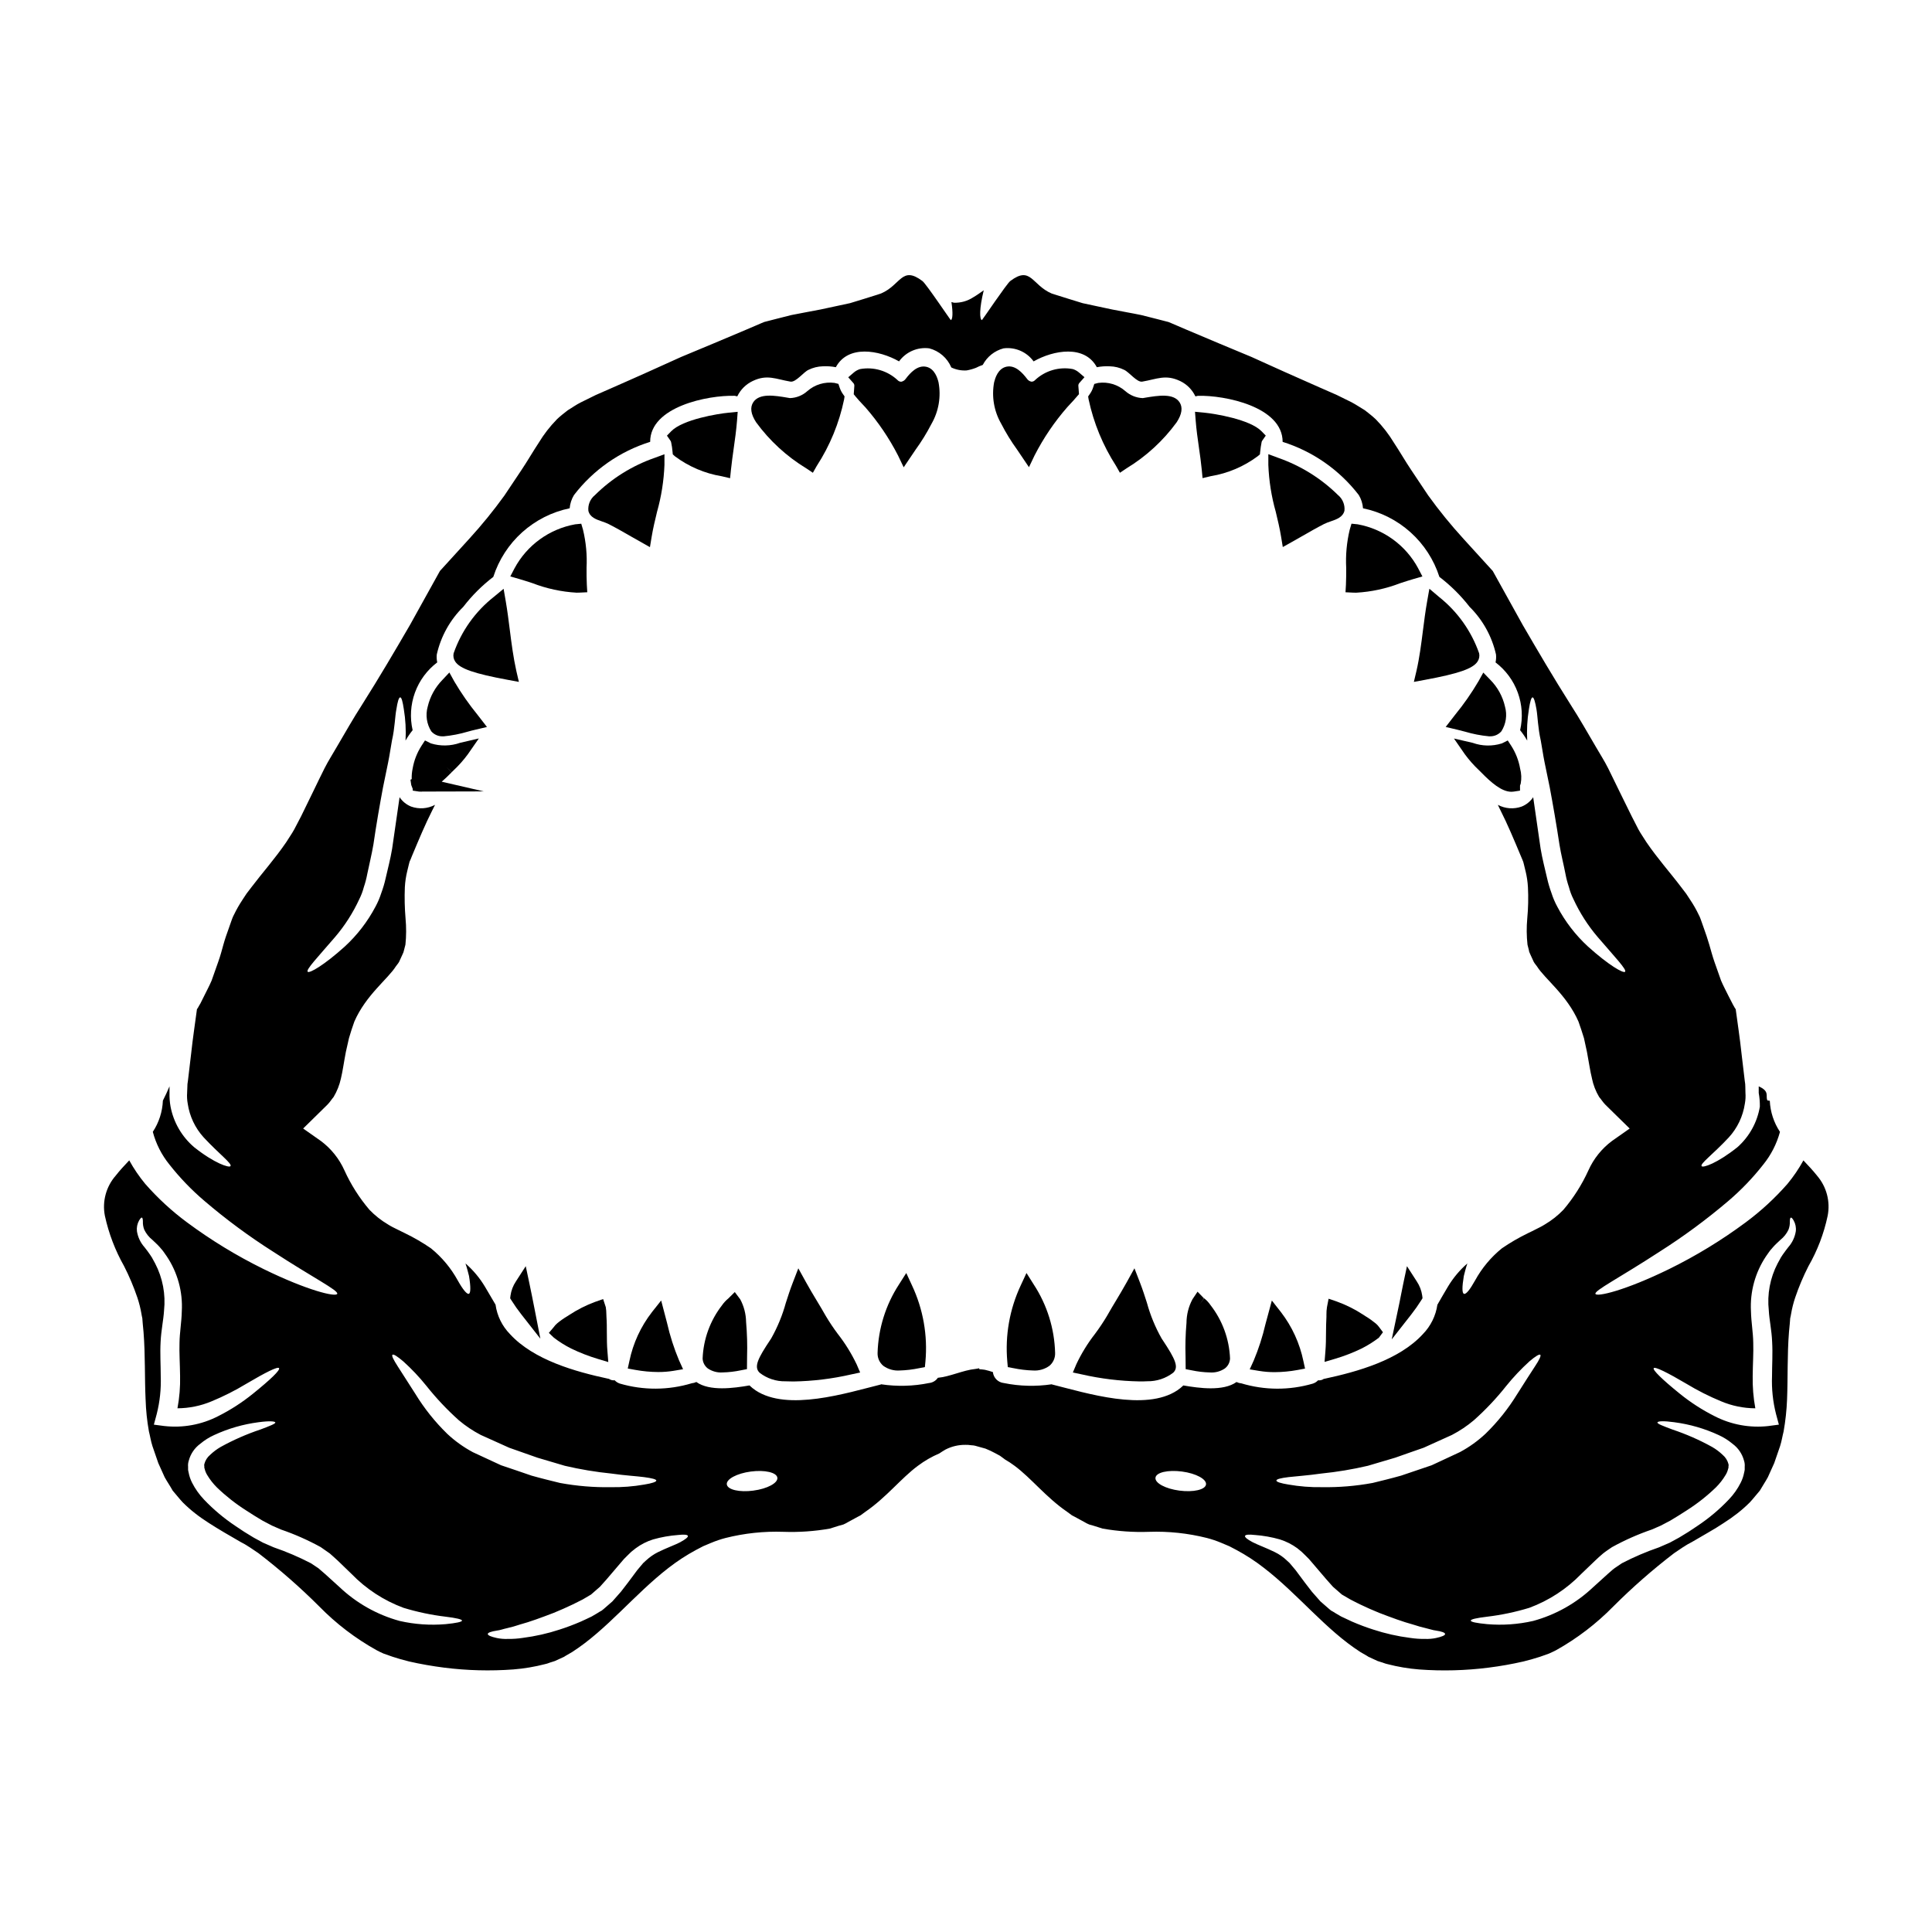 <?xml version="1.0" encoding="UTF-8"?>
<!-- Uploaded to: ICON Repo, www.iconrepo.com, Generator: ICON Repo Mixer Tools -->
<svg fill="#000000" width="800px" height="800px" version="1.1" viewBox="144 144 512 512" xmlns="http://www.w3.org/2000/svg">
 <g>
  <path d="m389.41 241.19c-2.301-0.453-4.172 1.602-5.371 3.18-0.273 0.41-0.699 0.695-1.184 0.789-0.359 0.012-0.711-0.129-0.957-0.395-2.668-2.512-6.371-3.609-9.977-2.953-0.59 0.18-1.137 0.477-1.609 0.871l-1.52 1.301 1.328 1.5c0.195 0.199 0.301 0.473 0.289 0.754-0.004 0.262-0.02 0.527-0.055 0.789l-0.105 1.457 0.48 0.59c0.594 0.73 1.273 1.457 1.844 2.059 0.309 0.324 0.574 0.605 0.738 0.789v-0.004c3.406 3.898 6.324 8.203 8.688 12.812l1.488 3.113 3.121-4.625c1.586-2.184 3.004-4.484 4.242-6.883 1.922-3.332 2.582-7.246 1.867-11.023-0.234-0.922-0.941-3.648-3.309-4.121z"/>
  <path d="m337.48 270.73 0.23-2.227c0.191-1.836 0.453-3.668 0.707-5.512 0.355-2.504 0.707-5.008 0.902-7.519l0.176-2.336-2.328 0.223c-2.988 0.285-12.203 1.797-15.273 4.91l-1.148 1.18 0.934 1.344 0.004 0.004c0.098 0.145 0.164 0.312 0.184 0.484 0.172 0.785 0.289 1.582 0.352 2.383l0.078 0.754 0.566 0.508c3.664 2.734 7.926 4.551 12.434 5.293z"/>
  <path d="m357.66 268.11 1.758 1.18 1.047-1.844v0.004c3.481-5.371 5.934-11.344 7.234-17.613l0.117-0.789-0.449-0.645c-0.355-0.508-0.637-1.062-0.836-1.648l-0.344-1.02-1.039-0.266c-2.606-0.348-5.234 0.449-7.207 2.188-1.266 1.137-2.898 1.789-4.602 1.84l-0.664-0.113c-3.309-0.559-7.43-1.258-9.055 1.215-0.902 1.379-0.645 3.148 0.758 5.312l0.004 0.004c3.582 4.898 8.094 9.043 13.277 12.195z"/>
  <path d="m429.94 248.46-0.105-1.457h-0.004c-0.031-0.258-0.055-0.523-0.059-0.785-0.008-0.281 0.102-0.555 0.297-0.758l1.328-1.5-1.52-1.301-0.004 0.004c-0.461-0.391-0.996-0.68-1.574-0.859-3.617-0.676-7.344 0.418-10.02 2.945-0.242 0.27-0.59 0.414-0.953 0.395-0.484-0.094-0.91-0.375-1.18-0.789-1.207-1.574-3.074-3.644-5.375-3.188-2.363 0.473-3.074 3.199-3.305 4.094h-0.004c-0.715 3.777-0.055 7.688 1.863 11.02 1.234 2.406 2.652 4.711 4.238 6.902l3.121 4.625 1.488-3.113c2.352-4.598 5.262-8.891 8.66-12.781 0.191-0.223 0.461-0.508 0.766-0.832 0.566-0.602 1.242-1.328 1.84-2.059z"/>
  <path d="m264.39 324.58-1.305-2.363-1.848 1.969h0.004c-1.922 1.961-3.269 4.41-3.894 7.086-0.625 2.215-0.281 4.594 0.949 6.539 0.754 0.863 1.852 1.348 2.996 1.324h0.309c2.148-0.207 4.273-0.617 6.344-1.234 0.707-0.188 1.418-0.395 2.129-0.543l2.977-0.703-2.477-3.199c-2.285-2.797-4.352-5.766-6.184-8.875z"/>
  <path d="m280.83 321.79c-0.789-3.543-1.273-7.242-1.723-10.832-0.32-2.531-0.637-5.066-1.07-7.578l-0.578-3.344-2.617 2.164h-0.004c-4.891 3.867-8.574 9.047-10.625 14.934-0.164 0.762-0.008 1.555 0.43 2.195 1.242 1.879 5.016 3.188 13.922 4.832l2.945 0.547z"/>
  <path d="m285.13 298.55c3.738 1.441 7.676 2.289 11.672 2.516 0.281 0 0.562 0 0.844-0.02l1.988-0.094-0.117-1.969c-0.082-1.473-0.074-2.969-0.07-4.473h-0.004c0.176-3.41-0.141-6.828-0.945-10.148l-0.461-1.574-1.629 0.164c-6.856 1.238-12.77 5.535-16.062 11.676l-1.113 2.133 2.312 0.664c1.188 0.344 2.383 0.73 3.586 1.125z"/>
  <path d="m316.24 289 0.457-2.754c0.363-2.211 0.895-4.406 1.422-6.598 1.145-4.059 1.805-8.238 1.969-12.449v-2.824l-2.652 0.984v-0.004c-5.93 2.074-11.32 5.441-15.781 9.863-1.246 1.008-1.895 2.578-1.727 4.172 0.422 1.703 2.07 2.269 3.543 2.773v0.004c0.629 0.195 1.242 0.438 1.836 0.723 2.023 1.035 4.004 2.172 5.981 3.309z"/>
  <path d="m508.61 494.75c-0.852-0.703-1.75-1.344-2.695-1.914l-0.598-0.395-0.004 0.004c-2.211-1.457-4.59-2.644-7.082-3.543l-2.137-0.727-0.43 2.215c-0.109 0.688-0.16 1.383-0.145 2.082v0.504c-0.086 1.414-0.098 2.852-0.113 4.289 0 1.605-0.027 3.215-0.156 4.793l-0.227 2.859 2.754-0.812h-0.004c2.441-0.719 4.82-1.641 7.109-2.754 1.598-0.809 3.117-1.762 4.539-2.852l1.078-1.441-1.043-1.398v0.004c-0.242-0.34-0.527-0.645-0.848-0.914z"/>
  <path d="m519.45 483.57-2.59-4.019-0.992 4.684c-0.23 1.102-0.449 2.199-0.664 3.301-0.215 1.102-0.395 2.102-0.637 3.148l-1.742 8.266 5.219-6.66h-0.004c0.922-1.172 1.781-2.391 2.574-3.656l0.367-0.586-0.078-0.688c-0.191-1.355-0.691-2.652-1.453-3.789z"/>
  <path d="m477.89 264.41 0.078-0.754h0.004c0.078-0.832 0.203-1.66 0.367-2.481 0.023-0.141 0.078-0.277 0.164-0.395l0.938-1.344-1.148-1.18c-3.07-3.109-12.285-4.625-15.273-4.91l-2.332-0.223 0.18 2.336c0.184 2.414 0.527 4.816 0.871 7.227 0.277 1.926 0.551 3.848 0.738 5.777l0.215 2.246 2.191-0.523h0.004c4.508-0.742 8.773-2.559 12.434-5.293z"/>
  <path d="m483.5 286.22 0.453 2.754 2.449-1.367c0.984-0.547 1.969-1.105 2.934-1.668 1.848-1.059 3.684-2.117 5.574-3.082l-0.004 0.004c0.598-0.285 1.215-0.527 1.844-0.727 1.457-0.504 3.106-1.07 3.543-2.773 0.164-1.59-0.48-3.16-1.719-4.176-4.477-4.406-9.875-7.769-15.805-9.84l-2.648-0.984v2.828c0.16 4.211 0.82 8.391 1.969 12.449 0.52 2.18 1.051 4.371 1.41 6.582z"/>
  <path d="m503.4 301.07c3.992-0.223 7.926-1.07 11.656-2.512 1.207-0.395 2.406-0.789 3.586-1.129l2.312-0.664-1.117-2.137h0.004c-3.289-6.141-9.203-10.441-16.055-11.684l-1.625-0.164-0.465 1.574h-0.004c-0.797 3.324-1.113 6.746-0.934 10.16 0 1.5 0 3-0.07 4.473l-0.117 1.969 1.969 0.094c0.297 0.012 0.578 0.02 0.859 0.02z"/>
  <path d="m518.69 324.71 2.945-0.547c8.906-1.645 12.684-2.957 13.922-4.832v-0.004c0.441-0.641 0.594-1.434 0.43-2.195-2.055-5.875-5.731-11.047-10.602-14.922l-2.586-2.188-0.59 3.336c-0.457 2.57-0.789 5.16-1.117 7.75-0.449 3.543-0.914 7.188-1.711 10.668z"/>
  <path d="m529.6 333.45-2.477 3.199 2.977 0.703c0.707 0.164 1.422 0.355 2.129 0.543h0.004c2.07 0.617 4.195 1.027 6.344 1.234h0.309-0.004c1.148 0.023 2.242-0.461 2.996-1.324 1.234-1.941 1.586-4.312 0.965-6.527-0.605-2.695-1.961-5.164-3.902-7.125l-1.848-1.914-1.289 2.32-0.004 0.004c-1.832 3.117-3.906 6.086-6.199 8.887z"/>
  <path d="m447.52 249.39-0.672 0.113h-0.004c-1.699-0.066-3.32-0.715-4.598-1.84-1.969-1.738-4.598-2.539-7.203-2.184l-1.039 0.266-0.344 1.02 0.004-0.004c-0.199 0.59-0.484 1.145-0.844 1.652l-0.449 0.648 0.121 0.789h0.004c1.332 6.254 3.789 12.215 7.254 17.594l1.043 1.844 1.762-1.18v-0.004c5.188-3.148 9.699-7.297 13.277-12.199 1.406-2.148 1.66-3.938 0.758-5.309-1.641-2.465-5.758-1.746-9.07-1.207z"/>
  <path d="m416.03 481.36-1.516 3.262c-2.953 6.301-4.184 13.266-3.57 20.195l0.133 1.48 1.465 0.277v-0.004c1.723 0.363 3.477 0.574 5.238 0.625 1.543 0.105 3.074-0.336 4.328-1.242 1-0.844 1.555-2.098 1.508-3.402-0.168-6.461-2.129-12.746-5.668-18.152z"/>
  <path d="m451.84 498.71c-1.691-2.992-3-6.18-3.906-9.492-0.559-1.742-1.121-3.488-1.773-5.172l-1.523-3.938-2.035 3.684c-0.926 1.676-1.844 3.195-2.754 4.723-0.824 1.363-1.645 2.731-2.477 4.207v0.004c-0.984 1.648-2.051 3.246-3.199 4.781-1.934 2.484-3.586 5.172-4.93 8.02l-0.926 2.195 2.332 0.496c5.039 1.152 10.184 1.781 15.352 1.871 0.676 0 1.363 0 2.043-0.043 2.481 0.043 4.902-0.758 6.871-2.273 1.535-1.465 0.59-3.543-2.832-8.695z"/>
  <path d="m463.11 488.06-1.18 1.574 1.125-1.574-1.695-1.75-1.355 2.027c-1.023 1.922-1.562 4.07-1.574 6.25-0.262 2.984-0.34 5.984-0.246 8.98l0.031 3.273 1.574 0.305c1.602 0.34 3.234 0.531 4.871 0.57 1.391 0.098 2.777-0.273 3.934-1.055 0.828-0.629 1.332-1.59 1.379-2.629-0.203-5.141-2.008-10.086-5.164-14.145-0.469-0.695-1.043-1.312-1.699-1.828z"/>
  <path d="m625.53 455.55c-1.09-1.363-2.336-2.695-3.606-4.031-1.215 2.211-2.637 4.301-4.242 6.242-3.316 3.777-7.023 7.191-11.059 10.184-6.371 4.727-13.156 8.867-20.273 12.363-11.758 5.754-19.238 7.449-19.543 6.574-0.305-0.879 6.269-4.18 16.969-11.152 6.387-4.055 12.48-8.551 18.242-13.453 3.406-2.902 6.512-6.141 9.273-9.664 2.059-2.547 3.562-5.496 4.422-8.656-1.629-2.453-2.562-5.301-2.699-8.242 0-0.031-0.605-0.059-0.633-0.09-0.574-1.152 0.727-2.394-2.301-3.727v1.727h-0.004c0.219 1.199 0.32 2.418 0.305 3.637-0.688 4.16-2.785 7.953-5.941 10.754-5.422 4.328-9.152 5.512-9.484 5.031-0.512-0.633 3.031-3.148 7.184-7.606 2.289-2.496 3.773-5.621 4.269-8.973 0.176-0.957 0.227-1.938 0.152-2.906 0-0.512-0.031-1-0.031-1.512l-0.031-0.758-0.117-0.848c-0.277-2.336-0.547-4.723-0.852-7.184-0.453-4.242-1.059-8.121-1.547-11.809l-0.273-0.395-0.059-0.121-0.395-0.695-0.121-0.242-1.031-2c-0.664-1.363-1.363-2.633-2-4.121-0.574-1.664-1.18-3.301-1.754-4.969-0.574-1.664-0.91-3-1.367-4.547s-0.91-2.91-1.395-4.242l-0.727-2.059s-0.363-1.031-0.422-1.121l-0.277-0.543 0.004-0.004c-0.641-1.344-1.379-2.641-2.211-3.879l-1.09-1.664-1.363-1.785c-2.816-3.727-6.184-7.477-9.184-11.879-0.695-1.152-1.484-2.211-2.121-3.394l-1.785-3.484c-1.059-2.152-2.09-4.273-3.148-6.394s-2.031-4.211-3.062-6.269-2.211-3.848-3.301-5.758c-2.211-3.754-4.269-7.422-6.637-11.086-4.606-7.273-8.816-14.453-12.727-21.18-2.785-5.031-5.457-9.816-7.938-14.305-2.269-2.516-4.875-5.359-7.785-8.547v-0.004c-3.332-3.641-6.445-7.477-9.332-11.48-1.457-2.18-2.941-4.426-4.516-6.758-1.488-2.211-3.062-4.941-4.547-7.18-1.352-2.242-2.957-4.32-4.789-6.191-0.91-0.879-1.91-1.633-2.91-2.426-1.18-0.695-2.273-1.453-3.516-2.117-1.305-0.637-2.606-1.273-3.938-1.941-1.457-0.637-2.941-1.27-4.426-1.941-2.969-1.332-6-2.664-9.09-4.031-3.09-1.367-6.062-2.754-9.055-4.09-2.973-1.238-5.902-2.453-8.789-3.664-2.887-1.211-5.695-2.394-8.48-3.578-1.363-0.574-2.727-1.18-4.09-1.754l-0.516-0.211-0.121-0.059-0.941-0.242-2.117-0.547c-1.426-0.363-2.789-0.723-4.184-1.059-1.305-0.273-2.633-0.516-3.91-0.754-1.273-0.238-2.574-0.488-3.816-0.727-1.363-0.305-2.695-0.578-4-0.852l-3.816-0.82c-1.27-0.395-2.516-0.754-3.727-1.148-1.211-0.395-2.426-0.758-3.574-1.121 0 0-0.879-0.305-0.941-0.305-5.269-2.269-5.453-7.422-10.938-3.301-0.938 0.695-7.422 10.363-7.516 10.363-0.637-0.211-0.727-2.973 0.484-7.906-0.91 0.633-1.82 1.305-2.816 1.879l0.004-0.004c-1.508 0.988-3.285 1.484-5.09 1.422-0.227-0.043-0.445-0.105-0.664-0.184 0.453 2.973 0.305 4.637-0.152 4.789-0.121 0-6.574-9.668-7.547-10.363-5.484-4.121-5.664 1.031-10.938 3.301-0.059 0-0.91 0.305-0.91 0.305-1.18 0.363-2.363 0.754-3.574 1.121-1.211 0.367-2.484 0.754-3.754 1.148-1.242 0.277-2.547 0.547-3.816 0.82s-2.637 0.547-3.973 0.852l-3.844 0.727c-1.273 0.238-2.578 0.484-3.914 0.754-1.395 0.336-2.754 0.695-4.18 1.059l-2.121 0.547-0.938 0.242-0.121 0.059-0.516 0.211c-1.363 0.574-2.727 1.18-4.09 1.754-2.785 1.18-5.606 2.363-8.484 3.578-2.883 1.215-5.816 2.426-8.785 3.664-3 1.336-6 2.695-9.055 4.09-3.055 1.395-6.121 2.699-9.09 4.031-1.488 0.668-2.973 1.305-4.426 1.941-1.336 0.664-2.637 1.305-3.938 1.941-1.301 0.637-2.336 1.422-3.516 2.117-1 0.789-2 1.547-2.91 2.426l0.008 0.004c-1.832 1.871-3.438 3.945-4.789 6.184-1.484 2.238-3.062 4.969-4.547 7.18-1.574 2.336-3.059 4.578-4.516 6.758h0.004c-2.891 4.004-6.004 7.836-9.332 11.48-2.879 3.184-5.512 6.031-7.785 8.547-2.488 4.488-5.152 9.273-7.938 14.305-3.91 6.727-8.121 13.906-12.727 21.18-2.363 3.664-4.426 7.332-6.637 11.086-1.09 1.91-2.273 3.727-3.301 5.758-1.027 2.031-2.031 4.148-3.062 6.269-1.031 2.121-2.09 4.242-3.121 6.394l-1.82 3.484c-0.633 1.18-1.422 2.238-2.121 3.394-3 4.394-6.359 8.152-9.18 11.879l-1.363 1.785-1.094 1.664v0.004c-0.824 1.238-1.562 2.535-2.211 3.879l-0.273 0.543c-0.059 0.09-0.426 1.121-0.426 1.121l-0.723 2.059c-0.488 1.336-0.973 2.727-1.395 4.242s-0.758 2.852-1.367 4.547c-0.605 1.695-1.18 3.301-1.754 4.969-0.637 1.488-1.336 2.754-2 4.121l-1 2-0.152 0.242-0.395 0.695-0.059 0.121-0.277 0.395c-0.484 3.695-1.09 7.574-1.543 11.809-0.305 2.457-0.578 4.848-0.852 7.184l-0.121 0.848-0.027 0.758c-0.031 0.512-0.031 1-0.062 1.512l0.004 0.004c-0.074 0.969-0.02 1.949 0.152 2.906 0.488 3.348 1.965 6.473 4.242 8.973 4.152 4.457 7.609 6.969 7.086 7.606-0.336 0.484-4.184-0.695-9.637-5.031-3.242-2.773-5.445-6.566-6.242-10.754-0.215-1.199-0.305-2.418-0.273-3.637v-1.734c-0.547 1.336-1.152 2.574-1.727 3.727 0 0.031-0.031 0.059-0.031 0.09v0.004c-0.125 2.938-1.047 5.785-2.668 8.242 0.836 3.164 2.332 6.117 4.394 8.656 2.769 3.523 5.887 6.762 9.301 9.664 5.746 4.91 11.832 9.406 18.211 13.453 10.695 6.969 17.297 10.234 16.969 11.152-0.332 0.918-7.789-0.82-19.543-6.574-7.117-3.5-13.902-7.637-20.27-12.363-4.039-2.992-7.746-6.406-11.059-10.184-1.609-1.941-3.031-4.031-4.246-6.242-1.27 1.336-2.516 2.668-3.574 4.031-2.562 2.914-3.629 6.856-2.879 10.668 1.016 4.676 2.734 9.176 5.094 13.344 1.371 2.688 2.543 5.473 3.516 8.332 0.473 1.422 0.84 2.883 1.09 4.363l0.09 0.512 0.059 0.242 0.09 0.484v0.152l0.09 1.121 0.211 2.238c0.484 6.062 0.277 12.117 0.547 17.91l0.004 0.004c0.086 2.824 0.379 5.641 0.875 8.422 0.336 1.305 0.484 2.484 0.941 3.91 0.516 1.484 1.027 3 1.543 4.484 0.578 1.242 1.121 2.484 1.695 3.758 0.668 1.211 1.457 2.332 2.121 3.543 0.91 1.031 1.727 2.121 2.668 3.121h0.004c1.012 1.012 2.086 1.965 3.211 2.848 1.188 0.934 2.422 1.801 3.695 2.606 1.305 0.852 2.664 1.664 4.09 2.516 1.426 0.852 2.91 1.664 4.328 2.516l1.121 0.605 0.543 0.332 0.426 0.277 0.305 0.18 2.336 1.574c5.672 4.352 11.059 9.066 16.117 14.121 4.484 4.582 9.609 8.492 15.211 11.605 0.605 0.305 1.09 0.574 1.816 0.879l2.426 0.852c1.273 0.422 2.852 0.879 4.328 1.238 3.031 0.695 6.184 1.242 9.273 1.637 6.098 0.773 12.258 0.938 18.387 0.48 2.848-0.223 5.672-0.699 8.438-1.418 0.723-0.148 1.148-0.395 1.723-0.543l0.852-0.273 1.059-0.488 1.062-0.484 0.121-0.059c0.051-0.016 0.102-0.035 0.148-0.062l0.426-0.273 1.727-1c9.211-5.902 16.531-15.332 25.586-22.328 2.277-1.773 4.703-3.352 7.242-4.723l1.91-1 2.09-0.883v0.004c1.25-0.527 2.535-0.965 3.848-1.305 5.016-1.262 10.184-1.812 15.352-1.633 4.109 0.145 8.223-0.141 12.273-0.852 0.82-0.238 1.605-0.516 2.394-0.754l1.211-0.336c0.438-0.191 0.863-0.414 1.27-0.664 0.852-0.457 1.695-0.91 2.516-1.367l0.637-0.332 0.211-0.121c0.027 0 0.148-0.121 0.148-0.121l1.031-0.754c5.606-3.848 9.48-8.91 13.938-12.203h0.004c1.75-1.316 3.648-2.414 5.664-3.269 0.516-0.336 1.031-0.695 1.637-1.031 1.648-0.848 3.481-1.273 5.332-1.246 0.469-0.012 0.934 0.02 1.395 0.094l0.695 0.059 0.18 0.031 0.395 0.09 0.305 0.09c0.758 0.211 1.516 0.426 2.301 0.637l0.004 0.004c0.883 0.352 1.742 0.754 2.578 1.211l1.238 0.668 1.031 0.754c0.098 0.062 0.188 0.133 0.273 0.215 0.891 0.512 1.754 1.078 2.578 1.695 4.453 3.301 8.332 8.363 13.938 12.203l1.031 0.754s0.117 0.121 0.148 0.121l0.211 0.121 0.637 0.332c0.816 0.457 1.664 0.91 2.516 1.367 0.414 0.258 0.852 0.48 1.305 0.664l1.18 0.336c0.789 0.238 1.605 0.516 2.394 0.754 4.051 0.711 8.164 0.996 12.273 0.852 5.168-0.18 10.332 0.371 15.348 1.633 1.312 0.34 2.598 0.777 3.848 1.305l2.09 0.883 1.91 1-0.004-0.004c2.543 1.371 4.965 2.949 7.242 4.723 9.094 7 16.395 16.422 25.605 22.328l1.727 1 0.426 0.273c0.047 0.027 0.098 0.047 0.148 0.062l0.152 0.059 1.027 0.484 1.062 0.488 0.848 0.273c0.578 0.148 1.031 0.395 1.727 0.543h0.004c2.758 0.719 5.578 1.195 8.422 1.422 6.133 0.457 12.293 0.293 18.395-0.48 3.117-0.391 6.211-0.938 9.273-1.641 1.484-0.363 3.059-0.82 4.359-1.238l2.394-0.852c0.727-0.305 1.211-0.574 1.852-0.879l-0.004 0.004c5.59-3.125 10.699-7.031 15.184-11.605 5.059-5.055 10.441-9.773 16.117-14.121l2.336-1.574 0.305-0.18 0.422-0.277 0.547-0.332 1.121-0.605c1.453-0.852 2.879-1.695 4.328-2.516 1.453-0.82 2.785-1.664 4.09-2.516h-0.004c1.277-0.805 2.512-1.676 3.695-2.606 1.129-0.883 2.199-1.836 3.215-2.848 0.941-1 1.754-2.09 2.664-3.121 0.695-1.211 1.457-2.332 2.121-3.543 0.578-1.273 1.121-2.516 1.695-3.758 0.516-1.484 1.031-3 1.547-4.484 0.453-1.426 0.605-2.606 0.941-3.91 0.492-2.781 0.797-5.598 0.91-8.422 0.238-5.789 0.027-11.848 0.512-17.91l0.211-2.238 0.09-1.121v-0.152l0.094-0.484 0.059-0.242 0.09-0.512 0.004-0.004c0.246-1.48 0.613-2.941 1.09-4.363 0.969-2.859 2.144-5.644 3.516-8.332 2.383-4.152 4.102-8.648 5.09-13.332 0.758-3.801-0.281-7.738-2.816-10.672zm-438 66.359-2.754-0.363 0.758-2.816v-0.004c0.832-3.273 1.188-6.652 1.062-10.027 0-3-0.211-5.973-0.031-9.152 0.152-3.062 0.758-5.789 0.91-8.242h-0.004c0.465-4.301-0.359-8.645-2.359-12.484-0.242-0.422-0.457-0.848-0.695-1.27l-0.18-0.336h-0.004c-0.047-0.055-0.086-0.117-0.121-0.18l-0.336-0.516c-0.453-0.695-0.969-1.332-1.484-2-1.055-1.184-1.746-2.644-2-4.211-0.121-0.996 0.082-2.004 0.574-2.879 0.336-0.547 0.574-0.789 0.727-0.758 0.152 0.027 0.273 0.395 0.273 1.004-0.031 0.75 0.09 1.504 0.363 2.207 0.512 1.062 1.258 1.996 2.184 2.727 0.543 0.547 1.238 1.121 1.91 1.883l0.484 0.574c0.121 0.102 0.223 0.227 0.305 0.363l0.211 0.273c0.273 0.395 0.574 0.789 0.848 1.211v-0.004c2.891 4.305 4.297 9.434 4.004 14.609-0.059 2.848-0.574 5.637-0.605 8.363-0.09 2.574 0.121 5.633 0.152 8.754 0.07 2.875-0.164 5.75-0.695 8.578 3.109-0.016 6.188-0.645 9.055-1.852 3.172-1.309 6.238-2.859 9.176-4.637 5.09-3 8.363-4.664 8.695-4.148s-2.207 2.969-6.934 6.785c-2.852 2.305-5.938 4.297-9.215 5.941-4.394 2.262-9.363 3.168-14.273 2.606zm74.535 52.512 0.004-0.004c-4.07 0.344-8.168 0.059-12.152-0.848-5.984-1.637-11.469-4.727-15.969-9-1.242-1.125-2.516-2.273-3.816-3.457-0.605-0.484-1.148-1.027-1.754-1.516-0.668-0.453-1.336-0.879-2-1.332v0.004c-3.172-1.645-6.461-3.051-9.844-4.211-0.941-0.426-1.91-0.82-2.852-1.242-0.82-0.453-1.637-0.879-2.457-1.336-1.848-1.09-3.269-2-4.844-3.09h0.004c-3.027-2.016-5.824-4.363-8.332-7-1.258-1.324-2.32-2.824-3.148-4.453-0.43-0.84-0.734-1.738-0.91-2.664l-0.059-0.273-0.031-0.121c-0.035-0.121-0.055-0.242-0.059-0.367v-0.816c-0.051-0.539 0.012-1.086 0.18-1.605 0.473-1.801 1.555-3.387 3.062-4.484 1.109-0.934 2.344-1.707 3.664-2.305 3.715-1.719 7.668-2.863 11.727-3.391 2.852-0.395 4.426-0.273 4.484 0.059 0.059 0.332-1.422 0.91-4 1.883v-0.004c-3.629 1.215-7.137 2.758-10.484 4.606-1.008 0.582-1.945 1.285-2.785 2.09-0.762 0.637-1.301 1.496-1.547 2.453-0.047 0.199-0.047 0.406 0 0.605v0.367l0.09 0.273c0.129 0.578 0.355 1.129 0.664 1.637 0.719 1.203 1.582 2.312 2.578 3.301 2.356 2.273 4.934 4.305 7.695 6.062 1.426 0.938 3.09 1.969 4.426 2.754 0.848 0.426 1.664 0.879 2.484 1.305l2.363 1.031h-0.004c3.644 1.246 7.172 2.809 10.547 4.664 0.816 0.547 1.605 1.121 2.422 1.695 0.727 0.605 1.426 1.305 2.152 1.941 1.211 1.18 2.426 2.336 3.606 3.484l-0.004-0.004c3.859 3.981 8.562 7.047 13.758 8.973 3.66 1.117 7.41 1.906 11.211 2.359 2.754 0.336 4.301 0.695 4.301 1.031 0 0.336-1.551 0.668-4.367 0.941zm0.426-50.48c-3.223-3.144-6.043-6.676-8.395-10.516-1.969-3.094-3.574-5.578-4.695-7.332s-1.664-2.816-1.395-3.062c0.273-0.242 1.27 0.395 2.879 1.758 2.211 1.996 4.258 4.16 6.121 6.484 2.606 3.277 5.481 6.328 8.602 9.121 1.785 1.5 3.727 2.801 5.793 3.875 2.426 1.094 4.941 2.242 7.547 3.398 2.543 0.879 5.059 1.785 7.477 2.633 2.516 0.727 4.941 1.457 7.273 2.152 4.07 0.953 8.199 1.641 12.359 2.059 3.606 0.516 6.578 0.668 8.637 0.941 2.059 0.273 3.242 0.574 3.242 0.91s-1.121 0.727-3.18 1.059c-2.934 0.516-5.906 0.746-8.883 0.695-4.508 0.074-9.016-0.301-13.453-1.117-2.426-0.605-4.754-1.152-7.547-1.941-2.606-0.91-5.328-1.82-8.09-2.754-2.574-1.18-5.09-2.363-7.516-3.484h0.008c-2.465-1.324-4.746-2.965-6.785-4.879zm61.797 28.754c-1.395 0.727-3.637 1.516-5.902 2.637v-0.004c-1.164 0.582-2.234 1.328-3.184 2.215l-0.727 0.664-0.82 0.973-0.789 0.938-0.789 1.062c-1.062 1.422-2.211 3-3.516 4.637-0.758 0.848-1.516 1.695-2.273 2.574-0.789 0.664-1.574 1.363-2.363 2.059l-0.457 0.363-0.09 0.059-0.395 0.211-0.727 0.453-1.453 0.852c-0.969 0.484-1.941 0.91-2.91 1.363-1.91 0.82-3.758 1.516-5.574 2.094h0.008c-3.184 1.047-6.461 1.785-9.789 2.211-1.301 0.203-2.617 0.293-3.934 0.273-0.996 0.043-1.992-0.039-2.969-0.246-1.516-0.332-2.363-0.695-2.363-1.059s0.91-0.668 2.457-0.91c0.82-0.09 1.664-0.426 2.664-0.637 1.16-0.262 2.301-0.586 3.426-0.969 2.578-0.695 5.637-1.82 8.938-3.09 1.637-0.668 3.367-1.426 5.062-2.242 0.848-0.426 1.727-0.852 2.606-1.305 0.727-0.426 1.453-0.879 2.211-1.305 0.789-0.695 1.574-1.395 2.363-2.062 0.605-0.664 1.18-1.305 1.758-1.969 1.27-1.484 2.516-2.941 3.695-4.328l0.91-1.059 1-1 0.938-0.91c0.395-0.336 0.789-0.637 1.18-0.941v0.004c1.383-1.027 2.93-1.816 4.574-2.332 2.176-0.621 4.41-1.016 6.668-1.184 1.543-0.18 2.484-0.09 2.574 0.242 0.09 0.34-0.629 0.906-2.023 1.664zm19.359-13.664c-3.695 0.488-6.816-0.238-7.031-1.633-0.211-1.395 2.664-2.941 6.363-3.426s6.844 0.238 7.031 1.637c0.188 1.395-2.68 2.941-6.375 3.418zm112.93 0c-3.695-0.484-6.547-2-6.363-3.422 0.18-1.422 3.332-2.121 7.031-1.637 3.695 0.484 6.547 2.031 6.363 3.426-0.184 1.387-3.352 2.117-7.047 1.629zm15.117-28.785c-3.516 2.516-9.906 1.637-14.09 0.91v-0.004c-0.492 0.48-1.031 0.918-1.605 1.301-8.512 5.668-24.18 0.695-33.145-1.543-0.051 0-0.094-0.023-0.121-0.062-4.223 0.633-8.52 0.523-12.699-0.328-1.535-0.16-2.75-1.375-2.91-2.91-0.703-0.238-1.422-0.441-2.148-0.605l-0.758-0.094-0.395-0.027-0.18-0.031-0.121-0.031-0.027-0.117-0.031-0.094c-0.336 0.062-0.695 0.152-1.031 0.184-3.148 0.305-6.754 2.059-9.875 2.332l-0.004-0.004c-0.539 0.793-1.406 1.305-2.359 1.398-4.18 0.852-8.477 0.961-12.695 0.328-0.031 0.031-0.062 0.062-0.09 0.062-9 2.238-24.668 7.211-33.18 1.543-0.574-0.383-1.113-0.82-1.605-1.301-4.18 0.727-10.57 1.605-14.086-0.91h-0.004c-0.379 0.184-0.789 0.297-1.211 0.336-6.199 1.875-12.812 1.906-19.031 0.09-0.531-0.168-1.012-0.473-1.395-0.879-0.543 0.066-1.094-0.074-1.543-0.395h-0.09c-8.789-1.883-19.816-4.973-26.121-11.848h0.004c-2.074-2.117-3.414-4.848-3.82-7.789-0.91-1.516-1.82-3.121-2.816-4.785-1.383-2.309-3.125-4.387-5.156-6.152 0.426 1.242 0.695 2.398 0.941 3.332 0.484 2.941 0.453 4.578-0.059 4.723-0.512 0.145-1.574-1.121-2.941-3.574v0.004c-1.793-3.262-4.199-6.141-7.086-8.488-2.188-1.504-4.484-2.84-6.875-3.996-0.695-0.336-1.426-0.695-2.152-1.059-0.727-0.363-1.453-0.695-2.363-1.273v-0.004c-1.805-1.062-3.453-2.367-4.906-3.875-2.691-3.16-4.926-6.68-6.637-10.457-1.383-3.082-3.531-5.766-6.242-7.785l-4.695-3.301 4.441-4.359c0.664-0.633 1.332-1.305 2-1.969s1.059-1.367 1.633-2.031c0.906-1.523 1.562-3.18 1.941-4.91 0.457-1.879 0.789-4.363 1.305-7.031 0.273-1.211 0.547-2.394 0.82-3.637 0.426-1.484 0.91-2.941 1.426-4.394 3.059-7.031 8.965-11.363 10.996-14.633 0.273-0.426 0.547-0.637 0.852-1.18l0.879-1.91 0.305-0.695h-0.008c0.031-0.066 0.051-0.137 0.059-0.211l0.09-0.336 0.367-1.426v0.004c0.238-2.309 0.246-4.633 0.031-6.941-0.234-2.758-0.297-5.531-0.184-8.301 0.078-1.441 0.293-2.867 0.637-4.269l0.426-1.758 0.18-0.695 0.09-0.211 0.18-0.395 0.336-0.848c1.852-4.426 3.574-8.547 5.359-12.059 0.277-0.578 0.516-1.031 0.789-1.574v-0.004c-1.953 1.035-4.25 1.199-6.332 0.457-1.25-0.5-2.316-1.367-3.062-2.484-0.605 4.269-1.27 8.844-1.969 13.633-0.457 2.754-1.152 5.332-1.727 7.871v0.004c-0.293 1.316-0.676 2.613-1.148 3.879-0.398 1.258-0.918 2.477-1.547 3.633-2.086 3.953-4.832 7.519-8.121 10.547-5.512 4.973-9.395 7.184-9.84 6.691-0.516-0.547 2.664-3.848 7.242-9.184 2.606-3.051 4.777-6.445 6.453-10.09 0.504-1.004 0.902-2.059 1.184-3.148 0.383-1.129 0.688-2.285 0.906-3.457 0.516-2.543 1.18-5.18 1.633-7.844 0.758-5.242 1.668-10.453 2.547-15.148 0.484-2.332 0.938-4.543 1.363-6.637 0.426-2.062 0.668-3.973 1-5.727 0.789-3.484 0.789-6.332 1.18-8.332 0.305-1.969 0.633-3.121 1-3.148 0.367-0.027 0.664 1.09 0.969 3.121 0.457 2.754 0.609 5.547 0.457 8.332 0.551-0.969 1.18-1.891 1.879-2.754-0.762-3.305-0.547-6.762 0.609-9.949s3.211-5.973 5.91-8.02c-0.148-0.688-0.191-1.391-0.121-2.09 1.078-4.805 3.519-9.191 7.031-12.641 2.289-2.981 4.965-5.644 7.949-7.93 1.461-4.551 4.106-8.633 7.66-11.828 3.559-3.191 7.898-5.387 12.578-6.352 0.105-1.246 0.5-2.449 1.152-3.516 5.113-6.664 12.16-11.586 20.18-14.09-0.027-9.332 15.305-12.391 22.363-12.203 0.219 0.02 0.43 0.07 0.633 0.148 0.031-0.035 0.074-0.055 0.121-0.059 0.852-1.75 2.273-3.16 4.031-3.996 3.848-1.852 6.121-0.516 10.027 0.148 1.426 0.242 3.453-2.516 4.785-3.121h0.004c1.18-0.582 2.473-0.902 3.785-0.938 1.156-0.062 2.32 0.02 3.457 0.238 3.211-5.969 11.414-4.574 16.754-1.543 1.832-2.527 4.902-3.852 8-3.453 2.633 0.684 4.797 2.555 5.848 5.066 1.266 0.602 2.664 0.875 4.062 0.785 0.848-0.152 1.68-0.383 2.484-0.695 0.574-0.301 1.172-0.555 1.785-0.762 1.137-2.172 3.137-3.769 5.512-4.391 3.09-0.395 6.144 0.934 7.969 3.453 5.332-3.031 13.543-4.426 16.754 1.543h0.004c1.137-0.219 2.293-0.301 3.449-0.238 1.316 0.031 2.613 0.352 3.793 0.938 1.332 0.605 3.394 3.367 4.785 3.121 3.91-0.664 6.18-2 10.059-0.148h0.004c1.746 0.84 3.156 2.25 3.996 3.996 0.047 0.004 0.09 0.023 0.117 0.059 0.207-0.078 0.422-0.129 0.641-0.148 7.062-0.18 22.391 2.879 22.391 12.203 8.012 2.519 15.055 7.438 20.18 14.09 0.645 1.066 1.027 2.273 1.121 3.516 4.684 0.965 9.023 3.156 12.582 6.352 3.555 3.191 6.199 7.273 7.66 11.824 2.996 2.289 5.688 4.957 8 7.934 3.496 3.457 5.926 7.844 7.004 12.641 0.066 0.699 0.027 1.402-0.125 2.09 2.699 2.051 4.75 4.836 5.906 8.023s1.367 6.641 0.609 9.945c0.699 0.863 1.328 1.785 1.879 2.754-0.152-2.785 0-5.578 0.453-8.332 0.305-2.031 0.633-3.121 0.969-3.121s0.695 1.18 1.031 3.148 0.363 4.848 1.148 8.332c0.336 1.754 0.578 3.664 1 5.727 0.422 2.062 0.883 4.301 1.367 6.637 0.879 4.695 1.785 9.906 2.574 15.148 0.426 2.664 1.121 5.301 1.605 7.844 0.219 1.176 0.523 2.328 0.91 3.457 0.281 1.09 0.676 2.144 1.18 3.148 1.68 3.644 3.852 7.039 6.457 10.09 4.574 5.332 7.758 8.637 7.242 9.184-0.457 0.484-4.328-1.727-9.84-6.691-3.289-3.027-6.035-6.594-8.121-10.547-0.629-1.156-1.148-2.375-1.547-3.633-0.465-1.27-0.848-2.562-1.148-3.879-0.578-2.543-1.273-5.117-1.727-7.871-0.695-4.789-1.367-9.363-1.969-13.633v-0.004c-0.746 1.117-1.812 1.984-3.059 2.484-2.07 0.742-4.359 0.578-6.301-0.457 0.238 0.547 0.484 1 0.754 1.574 1.785 3.516 3.516 7.637 5.363 12.059l0.363 0.848 0.152 0.395 0.09 0.211 0.18 0.695 0.426 1.758 0.008 0.004c0.34 1.402 0.555 2.832 0.633 4.269 0.141 2.769 0.082 5.543-0.18 8.301-0.211 2.309-0.191 4.637 0.062 6.941l0.363 1.426 0.059 0.336-0.004-0.004c0.027 0.07 0.047 0.141 0.066 0.211l0.305 0.695 0.879 1.91c0.305 0.543 0.574 0.754 0.852 1.18 2.027 3.269 7.934 7.606 10.996 14.633 0.516 1.453 1 2.91 1.453 4.394 0.277 1.242 0.516 2.426 0.789 3.637 0.512 2.664 0.848 5.152 1.332 7.031h-0.008c0.352 1.734 1 3.394 1.906 4.91 0.578 0.664 1 1.395 1.637 2.031s1.336 1.336 2 1.969l4.457 4.363-4.699 3.301c-2.711 2.023-4.856 4.703-6.238 7.785-1.715 3.777-3.949 7.297-6.637 10.457-1.453 1.508-3.106 2.812-4.906 3.875-0.91 0.578-1.668 0.91-2.363 1.273-0.691 0.367-1.453 0.723-2.148 1.059v0.004c-2.391 1.156-4.691 2.492-6.879 3.996-2.891 2.344-5.297 5.227-7.086 8.488-1.367 2.453-2.394 3.727-2.941 3.574-0.547-0.152-0.543-1.785-0.059-4.723 0.238-0.938 0.516-2.09 0.938-3.332v-0.004c-2.031 1.77-3.766 3.844-5.148 6.152-1 1.664-1.91 3.269-2.789 4.785h-0.004c-0.426 2.938-1.773 5.664-3.844 7.789-6.297 6.875-17.32 9.965-26.121 11.848h-0.113c-0.445 0.324-1 0.465-1.547 0.395-0.379 0.41-0.859 0.711-1.391 0.879-6.207 1.816-12.809 1.785-18.996-0.09-0.434-0.035-0.852-0.152-1.242-0.344zm52.902 67.84 0.004-0.004c-0.977 0.207-1.977 0.289-2.973 0.246-1.316 0.02-2.633-0.07-3.938-0.273-3.324-0.422-6.602-1.164-9.789-2.211-1.82-0.578-3.664-1.273-5.574-2.094-0.973-0.453-1.91-0.879-2.91-1.363l-1.457-0.852-0.727-0.453-0.395-0.211-0.09-0.059-0.305-0.242-0.148-0.121c-0.789-0.695-1.574-1.395-2.363-2.059-0.754-0.879-1.516-1.727-2.269-2.574-1.305-1.637-2.457-3.215-3.516-4.637l-0.789-1.062-0.789-0.938-0.82-0.973-0.727-0.664h0.008c-0.938-0.898-2.012-1.648-3.18-2.215-2.269-1.121-4.516-1.91-5.902-2.637-1.391-0.727-2.121-1.332-2-1.664 0.121-0.336 1.027-0.426 2.574-0.242v-0.004c2.258 0.168 4.488 0.562 6.668 1.184 1.652 0.52 3.207 1.309 4.606 2.332 0.363 0.305 0.754 0.605 1.148 0.941l0.941 0.91 1 1 0.91 1.059c1.18 1.395 2.426 2.852 3.695 4.328 0.574 0.664 1.18 1.305 1.754 1.969 0.789 0.668 1.574 1.367 2.363 2.062 0.754 0.426 1.516 0.879 2.242 1.305 0.848 0.453 1.723 0.879 2.574 1.305 1.695 0.82 3.426 1.574 5.062 2.242 3.301 1.27 6.359 2.394 8.934 3.09 1.305 0.426 2.457 0.754 3.426 0.969 0.969 0.211 1.852 0.547 2.668 0.637 1.574 0.238 2.426 0.543 2.453 0.91 0.023 0.363-0.867 0.73-2.383 1.059zm-1.164-45.785c-2.785 0.941-5.484 1.852-8.121 2.754-2.785 0.789-5.117 1.336-7.547 1.941-4.426 0.816-8.922 1.191-13.422 1.117-2.984 0.055-5.965-0.18-8.906-0.695-2.031-0.332-3.18-0.695-3.18-1.059s1.18-0.664 3.238-0.91c2.059-0.242 5.031-0.426 8.637-0.941 4.16-0.418 8.289-1.105 12.363-2.059 2.336-0.695 4.758-1.426 7.273-2.152 2.422-0.848 4.938-1.754 7.516-2.633 2.574-1.152 5.09-2.301 7.516-3.398h-0.004c2.066-1.074 4.008-2.375 5.785-3.875 3.129-2.785 6.008-5.836 8.605-9.121 1.871-2.312 3.918-4.481 6.121-6.484 1.605-1.367 2.606-1.969 2.883-1.758 0.277 0.207-0.242 1.336-1.395 3.062-1.148 1.727-2.727 4.238-4.699 7.332h-0.004c-2.348 3.84-5.164 7.371-8.391 10.516-2.039 1.914-4.32 3.551-6.785 4.875-2.426 1.125-4.941 2.305-7.484 3.488zm82.934 1.211h-0.004c-0.008 0.125-0.027 0.246-0.062 0.367l-0.027 0.121-0.062 0.273c-0.176 0.926-0.48 1.824-0.91 2.664-0.816 1.633-1.879 3.137-3.148 4.453-2.504 2.641-5.301 4.988-8.332 7-1.574 1.09-3 2-4.848 3.09-0.82 0.457-1.633 0.883-2.453 1.336-0.941 0.426-1.883 0.82-2.852 1.242-3.379 1.16-6.668 2.566-9.84 4.211-0.664 0.453-1.336 0.879-1.969 1.332s-1.18 1.031-1.785 1.516c-1.312 1.184-2.586 2.336-3.816 3.457l-0.004-0.004c-4.492 4.277-9.98 7.371-15.965 9-3.984 0.906-8.082 1.191-12.152 0.848-2.852-0.277-4.363-0.574-4.363-0.941 0-0.367 1.547-0.695 4.301-1.031 3.801-0.453 7.555-1.242 11.215-2.359 5.195-1.926 9.895-4.992 13.754-8.973 1.18-1.148 2.394-2.301 3.633-3.484 0.695-0.637 1.398-1.336 2.152-1.941 0.754-0.605 1.605-1.148 2.394-1.695v0.004c3.375-1.859 6.902-3.418 10.543-4.664l2.363-1.031c0.816-0.426 1.664-0.879 2.484-1.305 1.332-0.789 3-1.82 4.426-2.754h-0.004c2.762-1.758 5.34-3.789 7.695-6.062 0.996-0.988 1.859-2.098 2.574-3.301 0.316-0.504 0.539-1.059 0.672-1.637l0.09-0.273v-0.367c0.059-0.195 0.059-0.406 0-0.605-0.246-0.957-0.789-1.816-1.547-2.453-0.844-0.805-1.777-1.508-2.789-2.09-3.344-1.855-6.856-3.394-10.484-4.606-2.574-0.973-4.059-1.516-4-1.883 0.059-0.367 1.637-0.453 4.488-0.059v0.004c4.059 0.531 8.012 1.672 11.727 3.391 1.32 0.598 2.551 1.371 3.664 2.305 1.504 1.098 2.586 2.684 3.062 4.484 0.168 0.52 0.23 1.066 0.18 1.605zm11.543-58.992c-0.484 0.668-1.031 1.305-1.484 2l-0.336 0.516c-0.035 0.062-0.078 0.121-0.121 0.18l-0.18 0.336c-0.211 0.426-0.457 0.852-0.695 1.27h-0.004c-2.004 3.836-2.816 8.184-2.336 12.484 0.121 2.453 0.758 5.18 0.879 8.242 0.184 3.18-0.027 6.152-0.027 9.152-0.129 3.375 0.227 6.754 1.059 10.027l0.758 2.816-2.754 0.363v0.004c-4.91 0.559-9.875-0.348-14.27-2.606-3.273-1.645-6.363-3.637-9.211-5.941-4.723-3.816-7.242-6.297-6.938-6.785s3.606 1.148 8.699 4.148h-0.004c2.938 1.777 6.008 3.328 9.18 4.637 2.867 1.207 5.941 1.836 9.055 1.852-0.523-2.828-0.754-5.703-0.699-8.578 0.027-3.121 0.238-6.18 0.148-8.754-0.027-2.727-0.543-5.512-0.605-8.363-0.289-5.176 1.113-10.305 4-14.609 0.277-0.422 0.578-0.816 0.852-1.211l0.211-0.273v0.004c0.078-0.141 0.184-0.262 0.305-0.363l0.484-0.574c0.664-0.758 1.363-1.336 1.91-1.883h-0.004c0.93-0.727 1.676-1.66 2.184-2.727 0.27-0.703 0.395-1.457 0.363-2.207 0-0.605 0.09-0.941 0.273-1.004 0.148-0.027 0.426 0.211 0.727 0.758 0.496 0.875 0.699 1.883 0.574 2.879-0.25 1.562-0.941 3.023-1.996 4.211z"/>
  <path d="m489.85 506.69-0.43-1.969c-0.977-4.723-3.008-9.164-5.949-12.988l-2.418-3.078-1.695 6.269c-0.762 3.293-1.801 6.516-3.109 9.633l-1.059 2.336 2.531 0.422v-0.004c1.352 0.223 2.719 0.328 4.086 0.324 2.027-0.012 4.047-0.203 6.039-0.57z"/>
  <path d="m263.68 348.67-1.371-1.414 1.391 1.391 0.5-0.492c1.387-1.305 2.656-2.731 3.785-4.266l2.91-4.191-4.965 1.156c-2.492 0.879-5.203 0.934-7.731 0.156l-1.574-0.789-0.957 1.473v0.004c-1.152 1.805-1.934 3.816-2.305 5.926-0.203 0.934-0.289 1.891-0.258 2.848l-0.328 0.164 0.207 1.402 0.395 1.031v0.453l1.668 0.254h0.176 0.121c0.102 0 0.203 0.023 0.309 0.023 0.102 0 0.145-0.023 0.215-0.027l16.34-0.043-11.152-2.57c0.871-0.754 1.758-1.602 2.625-2.488z"/>
  <path d="m304.82 497.31c0-1.449 0-2.894-0.105-4.394-0.02-0.18-0.02-0.395-0.023-0.637 0-0.625-0.055-1.25-0.152-1.867l-0.703-2.148-2.156 0.758h-0.004c-2.391 0.887-4.672 2.043-6.805 3.445l-0.586 0.375v-0.004c-0.926 0.555-1.809 1.18-2.637 1.867-0.375 0.324-0.711 0.695-0.992 1.102l-1.207 1.418 1.344 1.285h-0.004c1.434 1.094 2.965 2.055 4.574 2.867 2.285 1.102 4.656 2.023 7.086 2.754l2.754 0.828-0.23-2.871c-0.141-1.574-0.145-3.18-0.152-4.777z"/>
  <path d="m320.79 494.65-1.574-6.004-2.438 3.07h0.004c-2.965 3.816-5.012 8.258-5.988 12.988l-0.43 1.969 2 0.363c2.004 0.363 4.035 0.555 6.07 0.566 1.359 0.004 2.719-0.102 4.062-0.32l2.523-0.426-1.055-2.332-0.004 0.004c-1.34-3.195-2.402-6.5-3.172-9.879z"/>
  <path d="m384.17 481.36-1.934 3.039c-3.519 5.414-5.481 11.691-5.668 18.145-0.047 1.309 0.508 2.566 1.512 3.41 1.254 0.906 2.785 1.348 4.332 1.242 1.762-0.051 3.512-0.262 5.238-0.625l1.453-0.277 0.145-1.473v0.004c0.629-6.934-0.605-13.906-3.57-20.203z"/>
  <path d="m284.32 484.23-0.992-4.68-2.594 4.016c-0.77 1.145-1.266 2.445-1.453 3.809l-0.082 0.688 0.367 0.582h-0.004c0.797 1.266 1.656 2.488 2.578 3.66l5.062 6.461-1.574-8.059c-0.426-2.148-0.848-4.316-1.309-6.477z"/>
  <path d="m340.17 488.33-1.445-1.926-1.703 1.695c-0.633 0.516-1.191 1.113-1.656 1.781-3.16 4.059-4.965 9.004-5.164 14.145 0.047 1.035 0.551 2 1.375 2.629 1.156 0.781 2.543 1.156 3.938 1.055 1.637-0.039 3.266-0.23 4.863-0.57l1.574-0.305 0.031-3.258c0.094-3.082 0.008-6.172-0.262-9.246-0.031-2.094-0.562-4.152-1.551-6z"/>
  <path d="m366.06 497.55c-1.16-1.547-2.238-3.156-3.227-4.82-0.832-1.473-1.652-2.844-2.477-4.203-0.918-1.527-1.836-3.047-2.754-4.723l-2.039-3.684-1.52 3.938c-0.652 1.684-1.215 3.43-1.773 5.168l-0.004-0.004c-0.902 3.312-2.211 6.496-3.898 9.484l-0.238 0.363c-3.176 4.773-4.492 7.191-2.789 8.754l-0.004-0.004c1.949 1.504 4.359 2.293 6.82 2.242 0.691 0.031 1.391 0.047 2.094 0.047 5.168-0.086 10.312-0.711 15.352-1.875l2.344-0.5-0.941-2.199h-0.004c-1.355-2.832-3.012-5.508-4.941-7.984z"/>
  <path d="m534.27 340.86-4.957-1.145 2.894 4.18c1.129 1.535 2.394 2.965 3.785 4.266l0.508 0.504c2.644 2.699 5.434 5.164 8.047 5.164h-0.004c0.203 0 0.406-0.016 0.605-0.047l1.672-0.254v-1.34l0.184-0.523c0.246-1.32 0.191-2.676-0.156-3.973-0.371-2.129-1.16-4.168-2.32-5.992l-0.961-1.469-1.574 0.789v-0.004c-2.523 0.793-5.234 0.738-7.723-0.156z"/>
 </g>
</svg>
